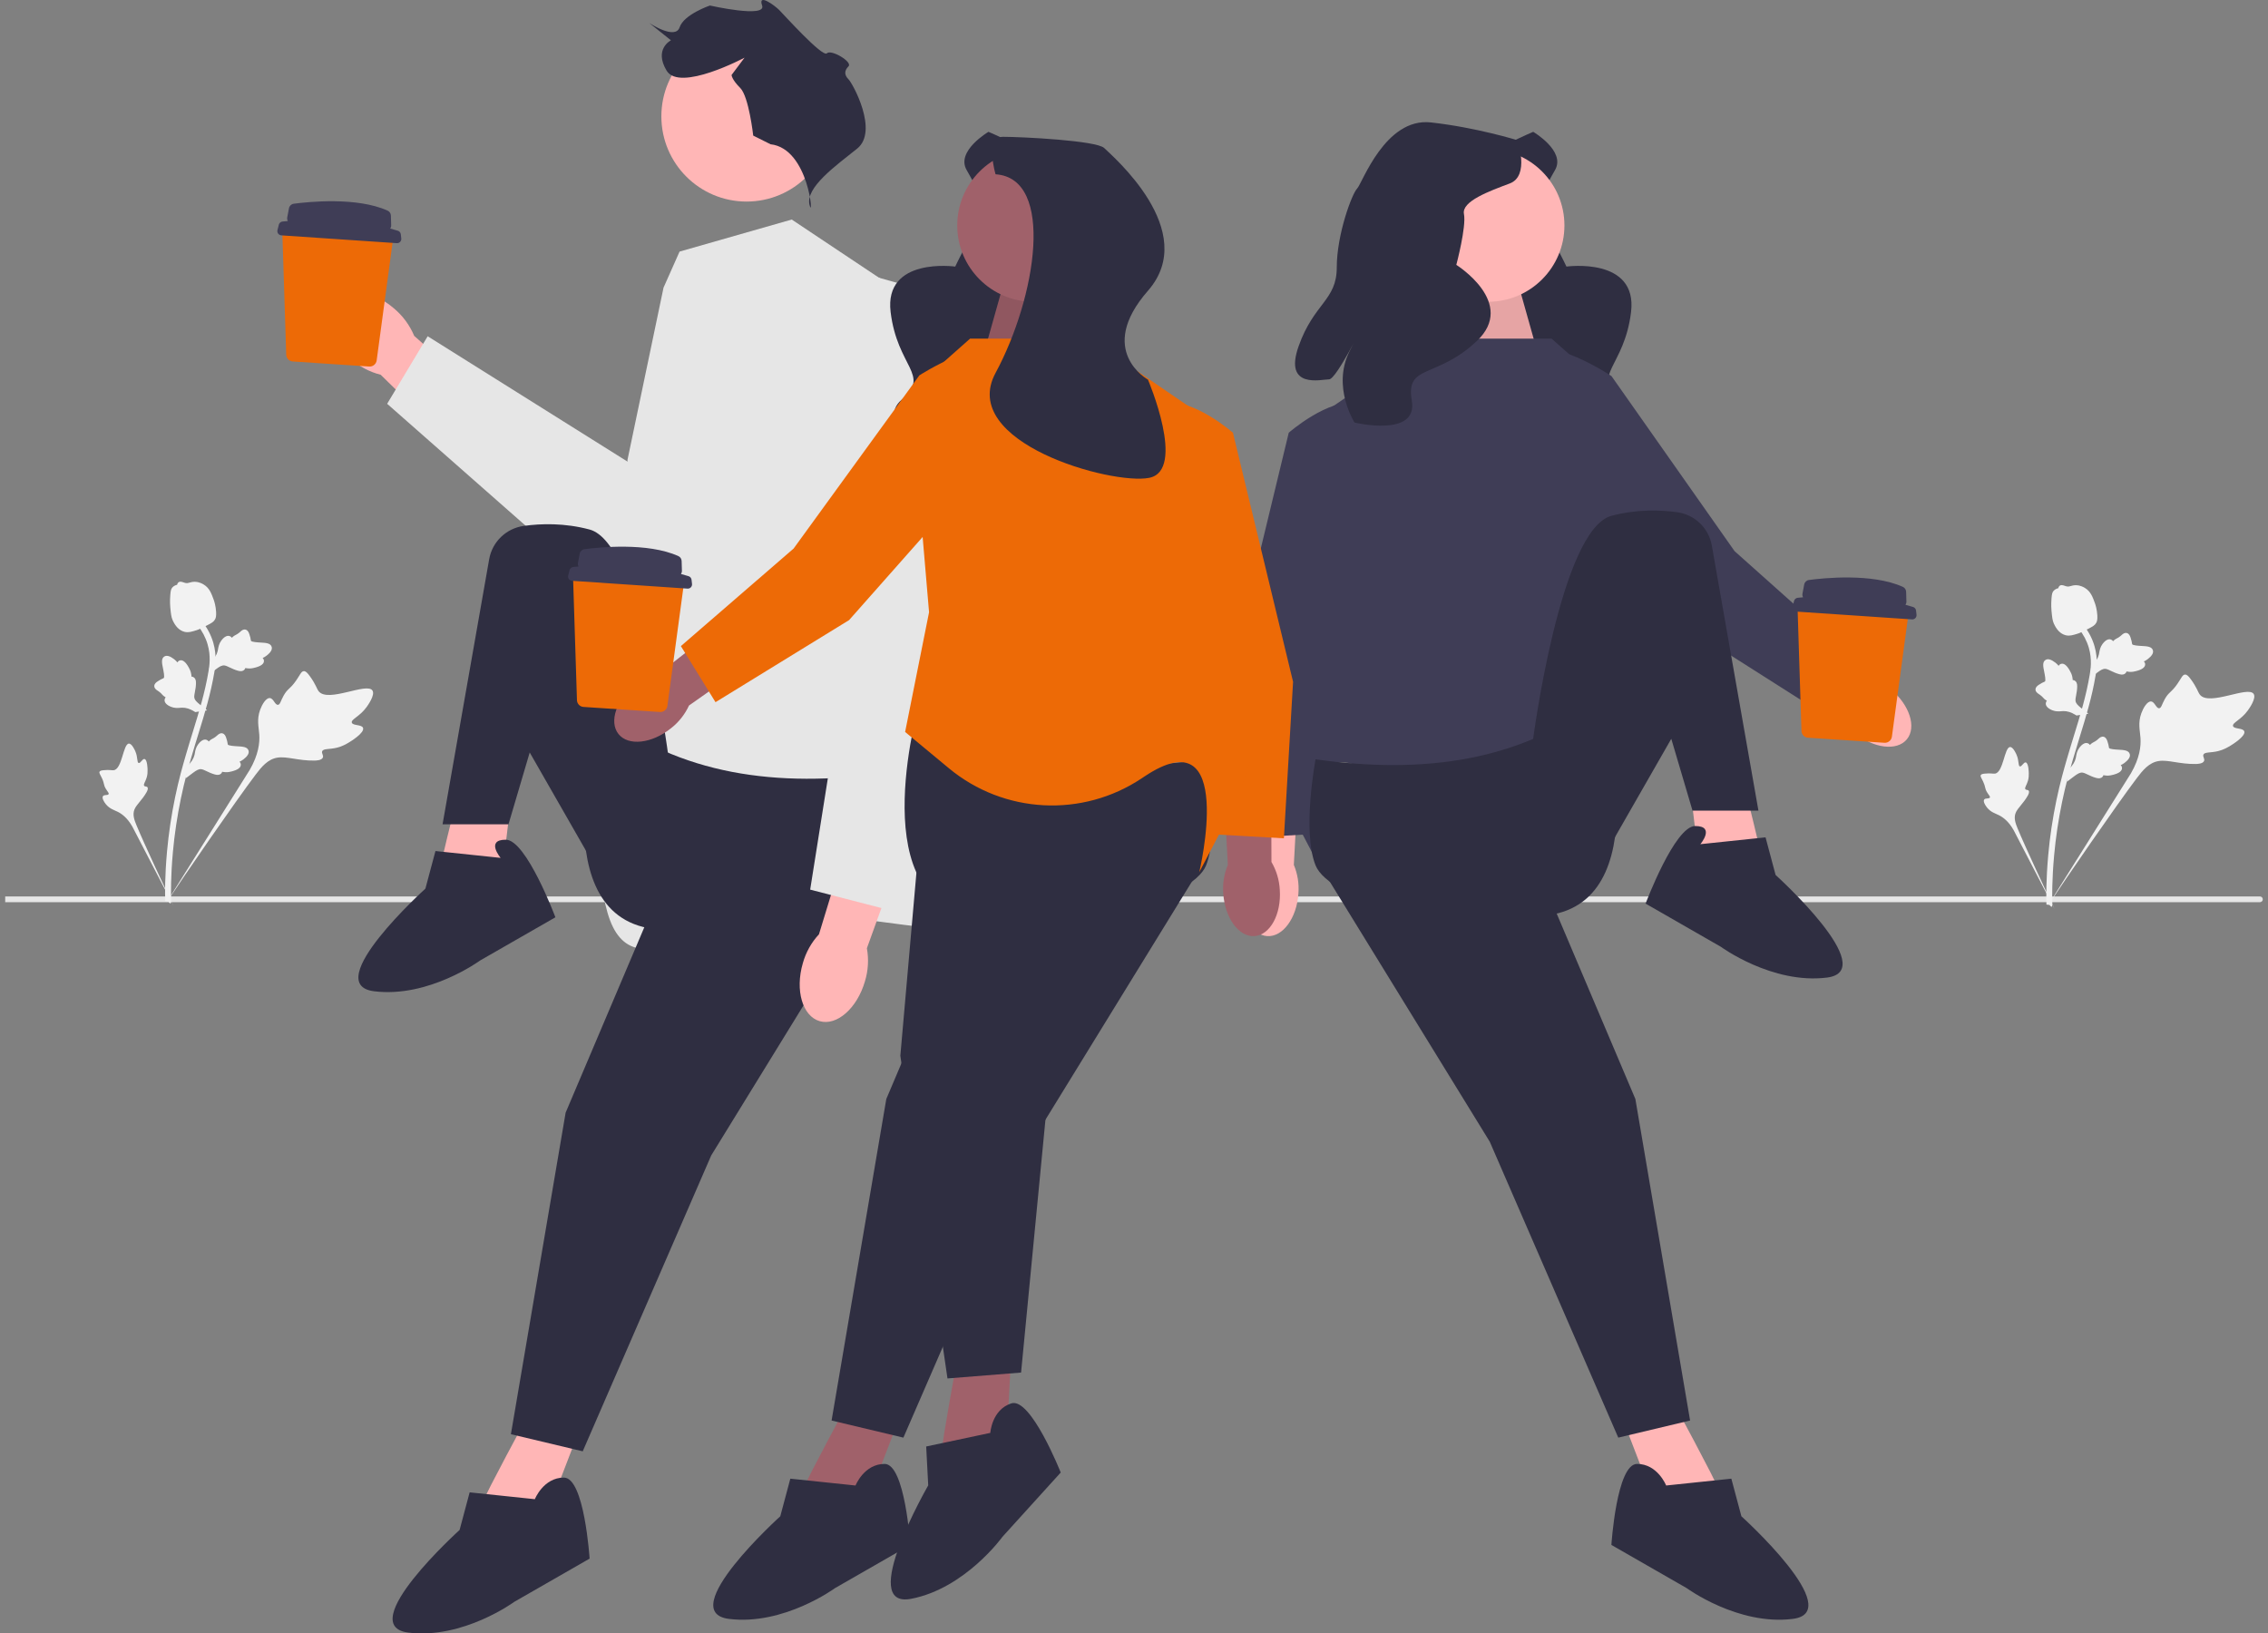 <svg width="218" height="157" viewBox="0 0 218 157" fill="none" xmlns="http://www.w3.org/2000/svg">
<rect x="0" y="0" width="218" height="157" fill="#808080" stroke="none"/>
<g clip-path="url(#clip0_322_586)">
<path d="M217.5 86.44C217.5 86.593 217.376 86.716 217.224 86.716H0.5V86.164H217.224C217.376 86.164 217.5 86.288 217.5 86.44Z" fill="#E6E6E6"/>
<path d="M71.76 19.374C76.283 19.374 79.95 15.707 79.95 11.184C79.95 6.661 76.283 2.994 71.76 2.994C67.237 2.994 63.57 6.661 63.57 11.184C63.57 15.707 67.237 19.374 71.76 19.374Z" fill="#FFB6B6"/>
<path d="M76.1 21.102L65.32 24.182L63.779 27.647L60.314 44.203V70.383C60.314 70.383 56.079 79.623 58.389 87.708C60.858 96.35 69.555 86.15 76.1 87.314C82.645 88.478 93.041 89.633 93.041 89.633L86.88 61.528L85.34 27.262L76.1 21.102Z" fill="#E6E6E6"/>
<path d="M74.066 13.866L72.4 13.034C72.4 13.034 71.984 9.287 71.152 8.455C70.319 7.622 70.319 7.206 70.319 7.206L71.568 5.541C71.568 5.541 65.324 8.871 64.075 6.79C62.826 4.708 64.491 3.876 64.491 3.876L62.41 2.211C62.41 2.211 64.907 3.876 65.324 2.627C65.74 1.378 68.238 0.531 68.238 0.531C68.238 0.531 73.692 1.765 73.254 0.531C72.817 -0.703 74.482 0.545 74.898 0.962C75.314 1.378 79.061 5.541 79.477 5.124C79.894 4.708 81.975 5.957 81.559 6.373C81.143 6.79 81.143 7.206 81.559 7.622C81.975 8.038 84.473 12.617 82.391 14.283C80.31 15.948 77.396 18.029 77.812 19.694C78.229 21.359 77.812 14.283 74.066 13.866Z" fill="#2F2E41"/>
<path d="M33.692 34.486C31.59 32.674 30.821 30.121 31.974 28.783C33.128 27.446 35.766 27.831 37.869 29.644C38.719 30.356 39.386 31.262 39.814 32.285L48.623 40.076L44.88 44.132L36.592 36.021C35.517 35.749 34.522 35.222 33.692 34.486Z" fill="#FFB6B6"/>
<path d="M63.872 27.78L69.675 27.252L74.764 51.523C75.734 56.148 72.702 60.663 68.054 61.516L63.872 62.284L37.213 38.812L41.108 32.32L60.767 44.652L63.872 27.78Z" fill="#E6E6E6"/>
<path d="M50.916 135.715C50.916 135.715 46.313 144.263 46.642 143.934C46.971 143.606 52.56 145.578 52.56 145.578L55.848 137.03L50.916 135.715Z" fill="#FFB6B6"/>
<path d="M44.123 75.883C44.123 75.883 41.767 85.301 42.004 84.901C42.242 84.501 48.145 85.037 48.145 85.037L49.226 75.943L44.123 75.883Z" fill="#FFB6B6"/>
<path d="M85.108 74.299C74.706 75.76 65.311 74.487 57.656 68.484C57.656 68.484 52.067 87.224 62.259 89.196C72.451 91.169 83.793 87.778 85.108 84.491C86.423 81.203 85.108 74.299 85.108 74.299Z" fill="#2F2E41"/>
<path d="M65.711 80.217L54.368 106.949L49.108 137.852L56.012 139.496L68.362 111.058L85.108 83.833L65.711 80.217Z" fill="#2F2E41"/>
<path d="M64.231 72.594C64.231 72.594 61.601 52.211 56.67 50.896C54.266 50.255 52.018 50.317 50.345 50.549C48.659 50.783 47.315 52.071 47.02 53.747L42.539 79.231H48.876L50.916 72.326L56.341 81.799L64.231 72.594Z" fill="#2F2E41"/>
<path d="M48.122 82.457L41.856 81.799L40.889 85.415C40.889 85.415 30.697 94.621 35.957 95.278C41.218 95.936 46.149 92.319 46.149 92.319L53.385 88.168C53.385 88.168 50.587 80.71 48.615 80.71C46.642 80.71 48.122 82.457 48.122 82.457Z" fill="#2F2E41"/>
<path d="M51.409 144.098L45.143 143.441L44.176 147.057C44.176 147.057 33.985 156.262 39.245 156.92C44.505 157.577 49.437 153.961 49.437 153.961L56.673 149.81C56.673 149.81 56.176 142.023 54.204 142.023C52.231 142.023 51.409 144.098 51.409 144.098Z" fill="#2F2E41"/>
<path d="M83.136 94.33C82.381 96.921 80.431 98.631 78.782 98.15C77.133 97.669 76.41 95.179 77.166 92.587C77.454 91.548 77.986 90.592 78.719 89.801L82.059 78.863L87.158 80.539L83.325 91.144C83.517 92.206 83.453 93.298 83.136 94.33Z" fill="#FFB6B6"/>
<path d="M86.666 27.31L84.007 26.56C81.499 31.549 80.421 37.134 80.891 42.697L82.204 58.221L77.874 85.508L86.361 87.703L93.049 53.46L86.666 27.31Z" fill="#E6E6E6"/>
<path d="M34.898 69.971C34.782 69.615 33.899 69.772 33.815 69.453C33.73 69.136 34.577 68.869 35.226 67.975C35.344 67.813 36.082 66.796 35.799 66.368C35.262 65.558 31.529 67.577 30.632 66.444C30.436 66.195 30.355 65.768 29.769 64.974C29.536 64.657 29.386 64.505 29.208 64.509C28.954 64.516 28.863 64.833 28.465 65.407C27.867 66.269 27.652 66.161 27.258 66.867C26.966 67.391 26.931 67.726 26.72 67.745C26.422 67.773 26.299 67.121 25.935 67.096C25.563 67.07 25.191 67.714 25.006 68.218C24.66 69.163 24.874 69.886 24.922 70.606C24.974 71.388 24.852 72.534 24.002 74.004L15.983 86.78C17.705 84.175 22.594 77.073 24.563 74.468C25.132 73.716 25.743 72.961 26.683 72.819C27.589 72.682 28.691 73.13 30.228 73.104C30.408 73.101 30.908 73.086 31.029 72.821C31.13 72.602 30.88 72.412 30.971 72.206C31.093 71.93 31.641 72.048 32.387 71.865C32.914 71.735 33.272 71.522 33.579 71.338C33.672 71.282 35.053 70.446 34.898 69.971Z" fill="#F2F2F2"/>
<path d="M13.895 72.954C13.686 72.909 13.508 73.387 13.328 73.337C13.147 73.287 13.261 72.794 13.009 72.217C12.964 72.113 12.678 71.457 12.386 71.473C11.833 71.502 11.747 73.917 10.932 74.03C10.753 74.055 10.521 73.972 9.961 74.03C9.739 74.053 9.621 74.082 9.572 74.171C9.502 74.298 9.631 74.434 9.798 74.795C10.049 75.337 9.933 75.412 10.166 75.808C10.339 76.103 10.493 76.217 10.442 76.326C10.37 76.48 10.014 76.352 9.897 76.524C9.777 76.699 9.986 77.068 10.18 77.303C10.544 77.746 10.96 77.849 11.327 78.034C11.726 78.234 12.254 78.624 12.73 79.466L16.687 87.088C15.905 85.491 13.83 81.042 13.12 79.324C12.915 78.828 12.72 78.31 12.922 77.808C13.116 77.324 13.654 76.912 14.085 76.15C14.135 76.061 14.272 75.811 14.177 75.675C14.098 75.563 13.933 75.63 13.858 75.526C13.758 75.387 13.974 75.152 14.099 74.733C14.188 74.437 14.186 74.2 14.185 73.996C14.184 73.935 14.172 73.015 13.895 72.954Z" fill="#F2F2F2"/>
<path d="M17.842 74.814L17.967 73.666L18.043 73.594C18.396 73.26 18.617 72.907 18.7 72.543C18.713 72.485 18.723 72.427 18.733 72.367C18.775 72.131 18.826 71.837 19.053 71.533C19.18 71.363 19.516 70.979 19.863 71.113C19.956 71.148 20.019 71.209 20.063 71.273C20.074 71.262 20.085 71.251 20.098 71.239C20.247 71.093 20.352 71.04 20.453 70.989C20.53 70.949 20.61 70.908 20.746 70.8C20.805 70.752 20.853 70.71 20.893 70.674C21.015 70.565 21.17 70.438 21.383 70.488C21.609 70.55 21.687 70.766 21.738 70.908C21.83 71.163 21.858 71.338 21.877 71.454C21.884 71.496 21.891 71.544 21.897 71.559C21.947 71.684 22.567 71.716 22.801 71.73C23.326 71.758 23.78 71.783 23.889 72.142C23.968 72.399 23.804 72.68 23.39 72.998C23.261 73.097 23.131 73.165 23.019 73.216C23.088 73.281 23.143 73.37 23.147 73.492C23.154 73.778 22.86 73.998 22.272 74.147C22.126 74.184 21.93 74.233 21.673 74.221C21.552 74.215 21.446 74.196 21.355 74.179C21.342 74.231 21.317 74.284 21.273 74.335C21.142 74.485 20.931 74.523 20.644 74.438C20.328 74.35 20.077 74.23 19.857 74.125C19.664 74.033 19.498 73.954 19.358 73.933C19.099 73.897 18.857 74.057 18.568 74.27L17.842 74.814Z" fill="#F2F2F2"/>
<path d="M19.912 68.273L18.77 68.445L18.681 68.389C18.269 68.132 17.871 68.008 17.498 68.02C17.439 68.022 17.38 68.027 17.319 68.032C17.08 68.052 16.783 68.077 16.431 67.935C16.234 67.855 15.778 67.627 15.82 67.258C15.83 67.159 15.873 67.082 15.924 67.023C15.91 67.016 15.896 67.008 15.882 66.999C15.703 66.891 15.625 66.803 15.55 66.719C15.492 66.654 15.432 66.587 15.293 66.483C15.232 66.438 15.178 66.403 15.133 66.373C14.998 66.283 14.835 66.165 14.83 65.946C14.832 65.712 15.021 65.582 15.146 65.496C15.369 65.343 15.531 65.271 15.638 65.224C15.678 65.206 15.722 65.187 15.735 65.177C15.843 65.097 15.717 64.489 15.671 64.26C15.565 63.745 15.474 63.299 15.794 63.102C16.023 62.961 16.335 63.048 16.748 63.368C16.877 63.468 16.976 63.576 17.053 63.672C17.099 63.588 17.171 63.512 17.288 63.478C17.563 63.398 17.851 63.627 18.143 64.158C18.216 64.29 18.314 64.467 18.367 64.719C18.392 64.837 18.401 64.945 18.407 65.036C18.46 65.036 18.518 65.047 18.579 65.077C18.757 65.165 18.847 65.36 18.838 65.659C18.833 65.987 18.781 66.26 18.735 66.5C18.695 66.71 18.661 66.89 18.675 67.031C18.706 67.291 18.922 67.484 19.202 67.71L19.912 68.273Z" fill="#F2F2F2"/>
<path d="M20.066 64.843L20.191 63.695L20.267 63.623C20.62 63.289 20.841 62.936 20.923 62.572C20.937 62.514 20.947 62.456 20.957 62.396C20.998 62.16 21.05 61.867 21.277 61.562C21.404 61.392 21.74 61.008 22.087 61.142C22.18 61.177 22.243 61.238 22.287 61.302C22.298 61.291 22.309 61.28 22.321 61.268C22.471 61.122 22.576 61.069 22.677 61.018C22.754 60.978 22.834 60.938 22.97 60.829C23.029 60.782 23.077 60.739 23.117 60.703C23.238 60.594 23.394 60.467 23.607 60.518C23.833 60.579 23.91 60.795 23.962 60.938C24.054 61.192 24.082 61.367 24.101 61.483C24.107 61.525 24.115 61.573 24.121 61.589C24.171 61.713 24.791 61.745 25.025 61.759C25.549 61.787 26.004 61.812 26.113 62.171C26.191 62.428 26.028 62.709 25.613 63.027C25.484 63.126 25.355 63.194 25.243 63.245C25.312 63.311 25.367 63.4 25.37 63.521C25.378 63.808 25.084 64.028 24.496 64.176C24.35 64.213 24.154 64.263 23.897 64.25C23.776 64.244 23.67 64.226 23.579 64.208C23.566 64.26 23.541 64.313 23.497 64.364C23.366 64.514 23.155 64.552 22.868 64.468C22.551 64.379 22.301 64.259 22.081 64.154C21.888 64.062 21.722 63.984 21.582 63.962C21.323 63.926 21.081 64.086 20.791 64.299L20.066 64.843Z" fill="#F2F2F2"/>
<path d="M16.362 86.845L16.16 86.646L15.879 86.616C15.881 86.59 15.879 86.528 15.877 86.431C15.866 85.903 15.832 84.296 16.056 81.825C16.213 80.101 16.474 78.35 16.833 76.622C17.192 74.891 17.565 73.602 17.865 72.567C18.091 71.786 18.319 71.045 18.542 70.324C19.137 68.396 19.698 66.575 20.046 64.499C20.124 64.035 20.285 63.07 19.954 61.931C19.762 61.27 19.434 60.648 18.977 60.083L19.419 59.726C19.923 60.351 20.287 61.039 20.5 61.773C20.866 63.036 20.69 64.088 20.606 64.593C20.252 66.706 19.685 68.545 19.084 70.491C18.863 71.21 18.635 71.947 18.41 72.725C18.113 73.751 17.743 75.028 17.389 76.737C17.034 78.445 16.776 80.174 16.621 81.876C16.4 84.316 16.434 85.899 16.444 86.42C16.45 86.697 16.451 86.756 16.362 86.845Z" fill="#F2F2F2"/>
<path d="M17.765 60.736C17.742 60.731 17.72 60.726 17.697 60.719C17.231 60.588 16.857 60.209 16.585 59.59C16.458 59.3 16.428 58.994 16.368 58.383C16.359 58.289 16.317 57.813 16.368 57.182C16.402 56.77 16.446 56.605 16.558 56.475C16.683 56.33 16.851 56.247 17.028 56.205C17.033 56.151 17.051 56.097 17.086 56.047C17.232 55.837 17.476 55.923 17.609 55.968C17.675 55.992 17.759 56.022 17.852 56.038C17.999 56.063 18.087 56.038 18.22 55.999C18.347 55.962 18.506 55.916 18.724 55.92C19.156 55.926 19.475 56.12 19.58 56.184C20.135 56.517 20.326 57.049 20.548 57.664C20.592 57.788 20.738 58.234 20.772 58.808C20.797 59.222 20.742 59.392 20.68 59.513C20.553 59.763 20.358 59.878 19.875 60.121C19.37 60.376 19.117 60.504 18.909 60.569C18.426 60.721 18.122 60.816 17.765 60.736Z" fill="#F2F2F2"/>
<path d="M147.372 12.671C147.372 12.671 150.507 14.51 149.479 16.328C148.45 18.147 147.017 20.624 147.989 21.404C148.962 22.184 150.567 25.623 150.567 25.623C150.567 25.623 157.421 24.666 156.777 29.989C156.134 35.313 152.914 36.038 155.674 38.38C158.433 40.722 152.806 43.523 152.806 43.523C152.806 43.523 148.921 42.312 148.035 38.59C147.148 34.867 148.825 41.436 148.262 41.907C147.7 42.378 145.517 45.483 143.972 41.355C142.427 37.227 143.957 35.626 141.916 33.19C139.875 30.754 138.487 26.813 138.548 26.124C138.608 25.435 136.213 19.149 139.9 16.698C143.588 14.247 147.372 12.671 147.372 12.671Z" fill="#2F2E41"/>
<path d="M178.255 70.431C180.075 71.937 182.328 72.219 183.287 71.061C184.245 69.902 183.547 67.742 181.725 66.235C181.006 65.623 180.151 65.192 179.231 64.979L171.437 58.693L168.565 62.413L176.553 68.215C176.935 69.079 177.519 69.838 178.255 70.431Z" fill="#FFB6B6"/>
<path d="M154.897 36.149C154.897 36.149 148.781 32.059 146.778 34.065C144.775 36.07 145.253 41.08 145.253 41.08L161.292 59.772L174.011 67.856L177.421 62.516L166.728 52.975L154.897 36.149Z" fill="#3F3D56"/>
<path d="M145.931 27.289L148.151 35.177H135.971L139.981 25.458L145.931 27.289Z" fill="#FFB6B6"/>
<path opacity="0.1" d="M145.931 27.289L148.151 35.177H135.971L139.981 25.458L145.931 27.289Z" fill="black"/>
<path d="M119.369 85.526C119.212 87.884 120.301 89.876 121.802 89.976C123.302 90.076 124.646 88.245 124.803 85.887C124.878 84.945 124.727 84 124.363 83.129L124.903 73.131L120.205 72.978L120.172 82.85C119.694 83.665 119.419 84.583 119.369 85.526Z" fill="#FFB6B6"/>
<path d="M133.513 46.529C133.513 46.529 133.254 39.176 130.455 38.725C127.657 38.273 123.874 41.592 123.874 41.592L118.094 65.533L118.975 80.577L125.302 80.22L126.786 65.967L133.513 46.529Z" fill="#3F3D56"/>
<path d="M160.644 134.4C160.644 134.4 165.246 142.948 164.918 142.619C164.589 142.291 159 144.263 159 144.263L155.712 135.715L160.644 134.4Z" fill="#FFB6B6"/>
<path d="M167.437 74.568C167.437 74.568 169.793 83.986 169.556 83.586C169.318 83.187 163.415 83.722 163.415 83.722L162.334 74.628L167.437 74.568Z" fill="#FFB6B6"/>
<path d="M149.137 32.547H137.646L125.137 41.095L121.52 71.011L123.493 76.929L127.109 83.833C127.109 83.833 123.493 68.71 132.37 74.628C141.246 80.546 141.904 81.532 141.904 81.532L153.74 75.614L158.178 51.122L154.89 37.643L149.137 32.547Z" fill="#3F3D56"/>
<path d="M126.452 72.984C136.854 74.445 146.249 73.171 153.904 67.169C153.904 67.169 159.493 85.909 149.301 87.881C139.109 89.854 127.767 86.463 126.452 83.176C125.137 79.888 126.452 72.984 126.452 72.984Z" fill="#2F2E41"/>
<path d="M145.849 78.902L157.192 105.634L162.452 136.537L155.548 138.181L143.198 109.743L126.452 82.518L145.849 78.902Z" fill="#2F2E41"/>
<path d="M147.329 71.279C147.329 71.279 149.959 50.896 154.89 49.581C157.294 48.94 159.542 49.002 161.215 49.234C162.901 49.468 164.245 50.756 164.539 52.432L169.021 77.915H162.684L160.644 71.012L155.219 80.484L147.329 71.279Z" fill="#2F2E41"/>
<path d="M163.438 81.141L169.704 80.484L170.671 84.1C170.671 84.1 180.863 93.306 175.603 93.963C170.342 94.621 165.411 91.004 165.411 91.004L158.175 86.853C158.175 86.853 160.973 79.395 162.945 79.395C164.918 79.395 163.438 81.141 163.438 81.141Z" fill="#2F2E41"/>
<path d="M160.151 142.783L166.417 142.126L167.383 145.742C167.383 145.742 177.575 154.947 172.315 155.605C167.055 156.262 162.123 152.646 162.123 152.646L154.887 148.495C154.887 148.495 155.383 140.708 157.356 140.708C159.329 140.708 160.151 142.783 160.151 142.783Z" fill="#2F2E41"/>
<path d="M143.038 29.004C147.089 29.004 150.373 25.72 150.373 21.669C150.373 17.618 147.089 14.334 143.038 14.334C138.987 14.334 135.703 17.618 135.703 21.669C135.703 25.72 138.987 29.004 143.038 29.004Z" fill="#FFB6B6"/>
<path d="M145.849 13.478C145.849 13.478 147.072 16.901 145.116 17.635C143.16 18.368 140.47 19.346 140.715 20.569C140.959 21.791 139.981 25.458 139.981 25.458C139.981 25.458 145.849 29.126 141.937 32.793C138.025 36.461 135.091 34.949 135.703 38.517C136.314 42.084 130.201 40.617 130.201 40.617C130.201 40.617 128.001 37.194 129.712 33.771C131.424 30.348 128.49 36.461 127.756 36.461C127.023 36.461 123.355 37.439 124.822 33.282C126.289 29.126 128.49 28.881 128.49 25.703C128.49 22.524 129.957 18.613 130.446 18.124C130.935 17.635 133.135 11.278 137.536 11.767C141.937 12.256 145.849 13.478 145.849 13.478Z" fill="#2F2E41"/>
<path d="M81.74 134.4C81.74 134.4 77.137 142.948 77.466 142.619C77.794 142.291 83.383 144.263 83.383 144.263L86.671 135.715L81.74 134.4Z" fill="#A0616A"/>
<path d="M115.931 72.984C105.53 74.445 96.135 73.171 88.479 67.169C88.479 67.169 82.89 85.909 93.082 87.881C103.274 89.854 114.616 86.463 115.931 83.176C117.246 79.888 115.931 72.984 115.931 72.984Z" fill="#2F2E41"/>
<path d="M96.534 78.902L85.191 105.634L79.931 136.537L86.835 138.181L99.185 109.743L115.931 82.518L96.534 78.902Z" fill="#2F2E41"/>
<path d="M82.233 142.783L75.967 142.126L75 145.742C75 145.742 64.808 154.947 70.068 155.605C75.329 156.262 80.26 152.646 80.26 152.646L87.496 148.495C87.496 148.495 87 140.708 85.027 140.708C83.055 140.708 82.233 142.783 82.233 142.783Z" fill="#2F2E41"/>
<path d="M92.132 129.903C92.132 129.903 90.391 139.453 90.603 139.039C90.814 138.625 96.739 138.777 96.739 138.777L97.229 129.632L92.132 129.903Z" fill="#A0616A"/>
<path d="M89.083 72.547L86.541 101.475L91.072 132.493L98.146 131.927L101.12 101.067L108.65 70.003L89.083 72.547Z" fill="#2F2E41"/>
<path d="M95.188 137.725L89.025 139.033L89.221 142.771C89.221 142.771 82.366 154.672 87.573 153.674C92.779 152.677 96.354 147.716 96.354 147.716L101.957 141.535C101.957 141.535 99.082 134.281 97.206 134.889C95.329 135.498 95.188 137.725 95.188 137.725Z" fill="#2F2E41"/>
<path d="M95.012 12.671C95.012 12.671 91.876 14.51 92.905 16.328C93.933 18.147 95.366 20.624 94.394 21.404C93.421 22.184 91.816 25.623 91.816 25.623C91.816 25.623 84.963 24.666 85.606 29.989C86.249 35.313 89.469 36.038 86.709 38.38C83.95 40.722 89.577 43.523 89.577 43.523C89.577 43.523 93.462 42.312 94.349 38.59C95.235 34.867 93.558 41.436 94.121 41.907C94.683 42.378 96.866 45.483 98.411 41.355C99.956 37.227 98.426 35.626 100.467 33.19C102.509 30.754 103.896 26.813 103.836 26.124C103.775 25.435 106.171 19.149 102.483 16.698C98.796 14.247 95.012 12.671 95.012 12.671Z" fill="#2F2E41"/>
<path d="M96.452 27.289L94.233 35.177H106.413L102.402 25.458L96.452 27.289Z" fill="#A0616A"/>
<path opacity="0.1" d="M96.452 27.289L94.233 35.177H106.413L102.402 25.458L96.452 27.289Z" fill="black"/>
<path d="M123.014 85.526C123.171 87.884 122.082 89.876 120.581 89.976C119.081 90.076 117.738 88.245 117.581 85.887C117.505 84.945 117.656 84 118.021 83.129L117.481 73.131L122.178 72.978L122.212 82.85C122.689 83.665 122.964 84.583 123.014 85.526Z" fill="#A0616A"/>
<path d="M108.87 46.529C108.87 46.529 109.13 39.176 111.928 38.725C114.726 38.273 118.51 41.592 118.51 41.592L124.29 65.533L123.408 80.577L117.082 80.22L115.597 65.967L108.87 46.529Z" fill="#ED6A06"/>
<path d="M93.246 32.547H104.738L117.246 41.095L120.863 71.011L118.89 76.929L115.274 83.833C115.274 83.833 118.89 68.71 110.014 74.628C109.925 74.687 109.837 74.746 109.75 74.804C104.036 78.62 96.496 78.228 91.206 73.842L87 70.354L89.301 58.847L87.493 37.643L93.246 32.547Z" fill="#ED6A06"/>
<path d="M64.492 70.002C62.649 71.481 60.392 71.728 59.451 70.555C58.51 69.382 59.242 67.233 61.086 65.754C61.814 65.153 62.676 64.735 63.599 64.536L71.487 58.369L74.302 62.132L66.227 67.812C65.832 68.67 65.237 69.421 64.492 70.002Z" fill="#A0616A"/>
<path d="M88.368 36.08C88.368 36.08 94.546 32.083 96.518 34.119C98.49 36.155 97.936 41.156 97.936 41.156L81.615 59.602L68.775 67.492L65.446 62.101L76.282 52.724L88.368 36.08Z" fill="#ED6A06"/>
<path d="M99.346 29.004C103.397 29.004 106.681 25.72 106.681 21.669C106.681 17.618 103.397 14.334 99.346 14.334C95.294 14.334 92.01 17.618 92.01 21.669C92.01 25.72 95.294 29.004 99.346 29.004Z" fill="#A0616A"/>
<path d="M95.694 16.752C95.694 16.752 94.614 13.15 96.415 13.15C98.216 13.15 105.42 13.511 106.14 14.231C106.861 14.951 115.385 22.181 110.342 27.945C105.299 33.708 110.342 36.492 110.342 36.492C110.342 36.492 114.065 45.208 110.463 45.928C106.861 46.649 92.085 42.529 95.694 35.843C99.611 28.586 101.433 17.133 95.694 16.752Z" fill="#2F2E41"/>
<path d="M215.721 70.3C215.604 69.944 214.721 70.101 214.637 69.782C214.552 69.464 215.399 69.198 216.049 68.303C216.166 68.142 216.904 67.125 216.621 66.697C216.084 65.886 212.351 67.906 211.455 66.772C211.258 66.524 211.177 66.097 210.591 65.302C210.358 64.986 210.208 64.834 210.03 64.838C209.776 64.844 209.686 65.162 209.287 65.736C208.69 66.598 208.474 66.489 208.08 67.195C207.788 67.719 207.753 68.054 207.543 68.074C207.244 68.102 207.121 67.45 206.757 67.424C206.385 67.398 206.013 68.043 205.828 68.547C205.482 69.492 205.697 70.214 205.744 70.934C205.796 71.717 205.675 72.862 204.824 74.332L196.805 87.109C198.527 84.504 203.416 77.402 205.386 74.797C205.954 74.044 206.565 73.289 207.506 73.147C208.411 73.01 209.513 73.458 211.051 73.432C211.23 73.429 211.73 73.415 211.852 73.15C211.952 72.931 211.703 72.74 211.793 72.534C211.915 72.258 212.463 72.377 213.21 72.193C213.736 72.064 214.094 71.85 214.401 71.667C214.494 71.611 215.876 70.774 215.721 70.3Z" fill="#F2F2F2"/>
<path d="M194.717 73.283C194.508 73.237 194.331 73.716 194.15 73.665C193.97 73.615 194.083 73.123 193.831 72.546C193.786 72.442 193.5 71.786 193.208 71.802C192.655 71.831 192.569 74.246 191.754 74.359C191.576 74.384 191.343 74.3 190.784 74.358C190.561 74.382 190.443 74.411 190.394 74.5C190.324 74.626 190.453 74.762 190.62 75.124C190.871 75.665 190.756 75.74 190.988 76.137C191.161 76.432 191.316 76.545 191.265 76.654C191.192 76.809 190.836 76.681 190.719 76.853C190.599 77.028 190.808 77.396 191.002 77.632C191.366 78.075 191.783 78.178 192.15 78.362C192.549 78.563 193.076 78.953 193.552 79.794L197.509 87.416C196.728 85.82 194.652 81.371 193.942 79.653C193.737 79.157 193.542 78.639 193.744 78.136C193.938 77.652 194.476 77.241 194.907 76.479C194.957 76.39 195.094 76.14 194.999 76.004C194.921 75.891 194.755 75.959 194.68 75.855C194.58 75.716 194.796 75.481 194.922 75.062C195.01 74.766 195.008 74.529 195.007 74.325C195.006 74.263 194.994 73.344 194.717 73.283Z" fill="#F2F2F2"/>
<path d="M198.664 75.143L198.789 73.994L198.865 73.922C199.218 73.589 199.439 73.235 199.522 72.871C199.535 72.814 199.545 72.755 199.555 72.696C199.597 72.46 199.648 72.166 199.875 71.861C200.002 71.691 200.338 71.307 200.685 71.442C200.778 71.477 200.841 71.537 200.885 71.602C200.896 71.59 200.908 71.579 200.92 71.567C201.069 71.422 201.174 71.368 201.275 71.317C201.353 71.278 201.433 71.237 201.568 71.129C201.627 71.081 201.675 71.038 201.715 71.002C201.837 70.894 201.992 70.767 202.205 70.817C202.431 70.879 202.509 71.094 202.56 71.237C202.652 71.491 202.68 71.666 202.699 71.782C202.706 71.825 202.713 71.872 202.719 71.888C202.769 72.013 203.389 72.045 203.623 72.058C204.148 72.087 204.602 72.111 204.711 72.471C204.79 72.728 204.626 73.008 204.212 73.326C204.083 73.425 203.954 73.494 203.841 73.545C203.91 73.61 203.965 73.699 203.969 73.82C203.976 74.107 203.682 74.327 203.095 74.475C202.949 74.513 202.752 74.562 202.495 74.549C202.374 74.543 202.268 74.525 202.178 74.508C202.164 74.559 202.139 74.613 202.095 74.663C201.964 74.813 201.753 74.851 201.466 74.767C201.15 74.679 200.9 74.559 200.679 74.453C200.486 74.362 200.32 74.283 200.18 74.261C199.921 74.225 199.679 74.385 199.39 74.599L198.664 75.143Z" fill="#F2F2F2"/>
<path d="M200.735 68.602L199.592 68.773L199.503 68.718C199.091 68.461 198.693 68.337 198.32 68.349C198.261 68.351 198.202 68.356 198.141 68.361C197.903 68.381 197.606 68.406 197.253 68.263C197.057 68.184 196.6 67.956 196.642 67.587C196.652 67.487 196.695 67.411 196.746 67.352C196.732 67.344 196.719 67.336 196.704 67.328C196.525 67.22 196.447 67.132 196.372 67.047C196.314 66.982 196.254 66.915 196.115 66.812C196.054 66.766 196.001 66.731 195.956 66.701C195.82 66.611 195.657 66.493 195.652 66.274C195.655 66.04 195.843 65.91 195.968 65.825C196.191 65.671 196.353 65.6 196.461 65.552C196.5 65.535 196.544 65.515 196.558 65.505C196.666 65.426 196.539 64.818 196.493 64.588C196.388 64.073 196.296 63.628 196.616 63.431C196.845 63.29 197.158 63.377 197.571 63.697C197.699 63.797 197.798 63.904 197.876 64C197.922 63.917 197.994 63.841 198.11 63.807C198.385 63.727 198.673 63.956 198.965 64.486C199.038 64.618 199.136 64.796 199.189 65.047C199.214 65.166 199.223 65.273 199.229 65.365C199.282 65.365 199.341 65.375 199.401 65.406C199.579 65.494 199.669 65.689 199.66 65.987C199.655 66.316 199.603 66.588 199.557 66.829C199.517 67.038 199.483 67.219 199.498 67.359C199.528 67.619 199.745 67.813 200.024 68.039L200.735 68.602Z" fill="#F2F2F2"/>
<path d="M200.888 65.172L201.013 64.024L201.089 63.951C201.442 63.618 201.663 63.264 201.746 62.901C201.759 62.843 201.769 62.785 201.779 62.725C201.821 62.489 201.872 62.195 202.099 61.891C202.226 61.721 202.562 61.337 202.909 61.471C203.002 61.506 203.065 61.566 203.109 61.631C203.12 61.62 203.132 61.608 203.144 61.596C203.293 61.451 203.398 61.398 203.499 61.346C203.577 61.307 203.657 61.266 203.792 61.158C203.851 61.11 203.899 61.068 203.939 61.032C204.061 60.923 204.216 60.796 204.429 60.846C204.655 60.908 204.733 61.123 204.784 61.266C204.876 61.521 204.904 61.696 204.923 61.812C204.93 61.854 204.937 61.902 204.943 61.917C204.993 62.042 205.613 62.074 205.847 62.087C206.372 62.116 206.826 62.141 206.935 62.5C207.014 62.757 206.85 63.038 206.436 63.356C206.307 63.455 206.178 63.523 206.065 63.574C206.134 63.639 206.189 63.728 206.193 63.849C206.2 64.136 205.906 64.356 205.319 64.505C205.173 64.542 204.976 64.591 204.719 64.579C204.598 64.573 204.492 64.554 204.402 64.537C204.388 64.588 204.363 64.642 204.319 64.693C204.188 64.843 203.977 64.881 203.69 64.796C203.374 64.708 203.124 64.588 202.903 64.483C202.71 64.391 202.544 64.312 202.404 64.291C202.145 64.254 201.903 64.415 201.614 64.628L200.888 65.172Z" fill="#F2F2F2"/>
<path d="M197.184 87.174L196.982 86.974L196.702 86.945C196.703 86.918 196.701 86.856 196.699 86.76C196.688 86.232 196.655 84.624 196.879 82.154C197.035 80.43 197.296 78.679 197.655 76.951C198.015 75.219 198.388 73.931 198.687 72.896C198.913 72.115 199.142 71.374 199.364 70.653C199.959 68.725 200.521 66.904 200.868 64.827C200.946 64.364 201.108 63.398 200.777 62.259C200.585 61.599 200.256 60.977 199.8 60.412L200.242 60.055C200.745 60.679 201.109 61.368 201.322 62.102C201.689 63.364 201.513 64.416 201.428 64.921C201.074 67.035 200.507 68.873 199.907 70.82C199.685 71.538 199.458 72.276 199.232 73.053C198.935 74.079 198.566 75.356 198.211 77.065C197.856 78.773 197.598 80.502 197.444 82.205C197.223 84.644 197.256 86.228 197.267 86.748C197.272 87.026 197.274 87.084 197.184 87.174Z" fill="#F2F2F2"/>
<path d="M198.587 61.065C198.565 61.06 198.542 61.054 198.519 61.047C198.053 60.917 197.679 60.537 197.407 59.919C197.28 59.628 197.25 59.322 197.19 58.712C197.181 58.618 197.14 58.142 197.191 57.511C197.224 57.099 197.268 56.933 197.38 56.803C197.505 56.658 197.673 56.575 197.85 56.534C197.855 56.479 197.873 56.426 197.908 56.375C198.054 56.165 198.298 56.252 198.431 56.296C198.498 56.32 198.581 56.351 198.674 56.367C198.822 56.392 198.909 56.366 199.042 56.328C199.17 56.291 199.328 56.245 199.546 56.249C199.978 56.255 200.297 56.449 200.402 56.512C200.957 56.846 201.148 57.377 201.37 57.993C201.414 58.116 201.56 58.562 201.594 59.137C201.619 59.551 201.565 59.721 201.502 59.842C201.375 60.091 201.18 60.207 200.697 60.45C200.192 60.705 199.939 60.832 199.731 60.898C199.248 61.049 198.944 61.145 198.587 61.065Z" fill="#F2F2F2"/>
<path d="M55.457 67.294L55.086 55.593C55.08 55.403 55.154 55.218 55.291 55.085C55.427 54.953 55.614 54.883 55.804 54.895L65.09 55.452C65.277 55.463 65.453 55.553 65.573 55.698C65.692 55.843 65.746 56.033 65.721 56.219L64.15 67.849C64.102 68.201 63.788 68.458 63.433 68.435L56.09 67.949C56.015 67.944 55.944 67.927 55.878 67.901C55.636 67.803 55.465 67.57 55.457 67.294Z" fill="#ED6A06"/>
<path d="M55.097 54.498C55.227 54.484 55.401 54.468 55.61 54.45C55.554 54.346 55.532 54.223 55.555 54.097L55.721 53.22C55.764 52.993 55.948 52.818 56.177 52.788C57.544 52.605 62.247 52.109 65.208 53.452C65.394 53.536 65.513 53.721 65.519 53.924L65.546 54.859C65.549 54.975 65.515 55.082 65.457 55.171C65.703 55.237 65.948 55.307 66.191 55.383C66.344 55.431 66.453 55.566 66.472 55.725L66.517 56.123C66.547 56.376 66.34 56.593 66.086 56.576L54.984 55.826C54.732 55.809 54.556 55.568 54.617 55.322L54.745 54.805C54.786 54.639 54.927 54.516 55.097 54.498Z" fill="#3F3D56"/>
<path d="M27.511 34.09L27.14 22.388C27.134 22.198 27.209 22.014 27.345 21.881C27.482 21.748 27.669 21.679 27.858 21.69L37.144 22.247C37.332 22.259 37.508 22.348 37.627 22.493C37.747 22.638 37.801 22.828 37.776 23.015L36.205 34.645C36.157 34.997 35.842 35.254 35.488 35.23L28.144 34.745C28.07 34.74 27.999 34.723 27.933 34.697C27.691 34.599 27.52 34.365 27.511 34.09Z" fill="#ED6A06"/>
<path d="M27.152 21.294C27.282 21.28 27.456 21.263 27.665 21.246C27.609 21.142 27.586 21.019 27.61 20.892L27.776 20.016C27.819 19.788 28.002 19.614 28.232 19.583C29.599 19.401 34.302 18.905 37.263 20.248C37.448 20.332 37.567 20.517 37.573 20.72L37.6 21.655C37.604 21.771 37.57 21.878 37.511 21.967C37.757 22.033 38.003 22.103 38.246 22.179C38.399 22.227 38.508 22.362 38.526 22.52L38.572 22.919C38.601 23.171 38.394 23.389 38.14 23.372L27.039 22.622C26.786 22.605 26.61 22.364 26.671 22.118L26.799 21.601C26.84 21.434 26.981 21.312 27.152 21.294Z" fill="#3F3D56"/>
<path d="M173.156 70.253L172.785 58.552C172.779 58.362 172.853 58.177 172.99 58.044C173.126 57.912 173.313 57.842 173.503 57.854L182.789 58.411C182.976 58.422 183.152 58.511 183.272 58.657C183.391 58.802 183.445 58.992 183.42 59.178L181.849 70.808C181.801 71.16 181.487 71.417 181.132 71.394L173.788 70.908C173.714 70.903 173.643 70.886 173.577 70.86C173.335 70.762 173.164 70.529 173.156 70.253Z" fill="#ED6A06"/>
<path d="M172.796 57.457C172.926 57.443 173.1 57.426 173.309 57.409C173.253 57.305 173.23 57.182 173.254 57.056L173.42 56.179C173.463 55.952 173.646 55.777 173.876 55.747C175.243 55.564 179.946 55.068 182.907 56.411C183.092 56.495 183.211 56.68 183.217 56.883L183.244 57.818C183.248 57.934 183.214 58.041 183.155 58.13C183.402 58.196 183.647 58.266 183.89 58.343C184.043 58.39 184.152 58.525 184.17 58.684L184.216 59.082C184.246 59.335 184.038 59.552 183.784 59.535L172.683 58.785C172.431 58.768 172.255 58.527 172.315 58.281L172.443 57.764C172.485 57.598 172.626 57.475 172.796 57.457Z" fill="#3F3D56"/>
</g>
<defs>
<clipPath id="clip0_322_586">
<rect width="217" height="157" fill="white" transform="translate(0.5)"/>
</clipPath>
</defs>
</svg>

